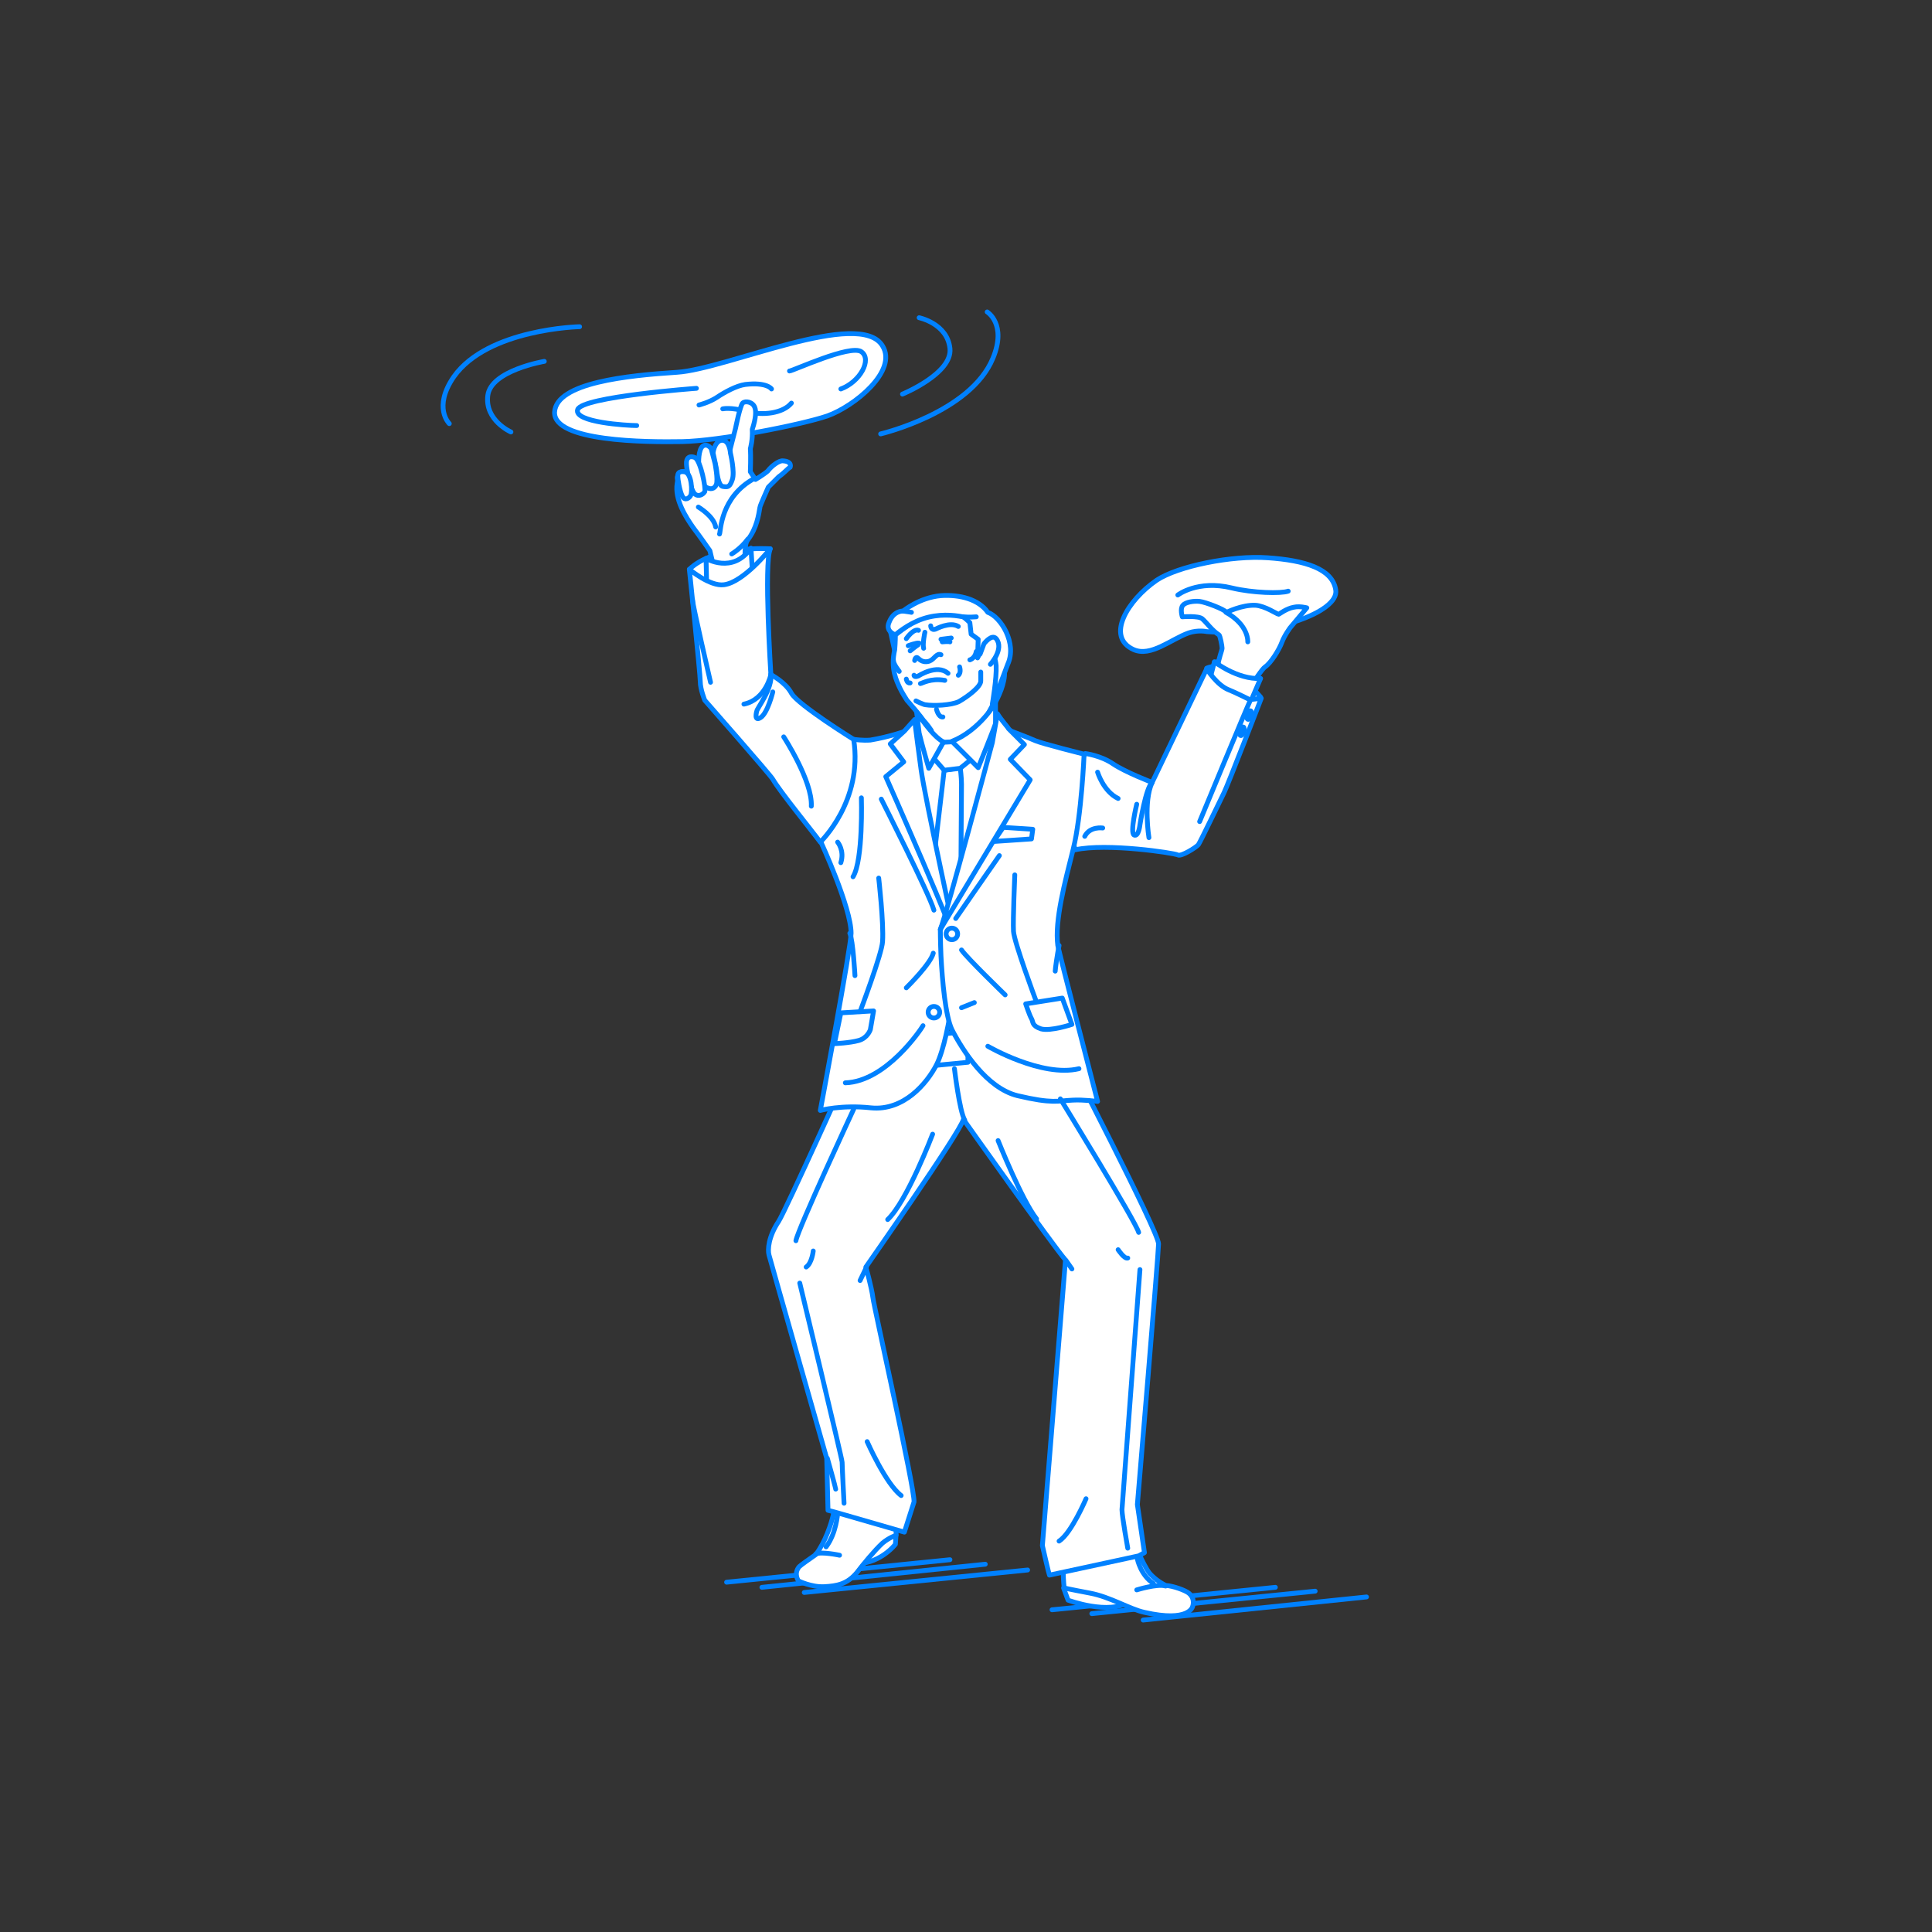 <?xml version="1.0" encoding="utf-8"?>
<!-- Generator: Adobe Illustrator 22.0.1, SVG Export Plug-In . SVG Version: 6.00 Build 0)  -->
<svg version="1.1" id="レイヤー_1" xmlns="http://www.w3.org/2000/svg" xmlns:xlink="http://www.w3.org/1999/xlink" x="0px"
	 y="0px" viewBox="0 0 301 301" style="enable-background:new 0 0 301 301;" xml:space="preserve">
<rect x="0" y="0" width="301" height="301" fill="#333333" stroke="none"/>
<style type="text/css">
	.st0{fill:none;}
	.st1{fill:none;stroke:#0081FF;stroke-width:0.75;stroke-linecap:round;stroke-linejoin:round;stroke-miterlimit:10;}
	.st2{fill:#FFFFFF;stroke:#0081FF;stroke-width:0.75;stroke-linecap:round;stroke-linejoin:round;stroke-miterlimit:10;}
</style>
<g id="guide">
</g>
<rect y="1" class="st0" width="300" height="300"/>
<g>
	<g>
		<line class="st1" x1="178.1" y1="252.4" x2="212.9" y2="248.8"/>
		<line class="st1" x1="170.1" y1="251.4" x2="204.9" y2="247.9"/>
		<line class="st1" x1="163.9" y1="250.8" x2="198.7" y2="247.3"/>
	</g>
	<g>
		<line class="st1" x1="125.3" y1="248.1" x2="160.1" y2="244.6"/>
		<line class="st1" x1="118.7" y1="247.3" x2="153.5" y2="243.7"/>
		<line class="st1" x1="113.2" y1="246.5" x2="148" y2="243"/>
	</g>
	<g>
		<g>
			<polygon class="st2" points="138.6,97.8 139.7,102.8 140.6,97.3 			"/>
			<g>
				<path class="st2" d="M139.5,98.9c0,0,0,1.1-0.1,2.3c-0.7,3,0.3,4.9,0.8,6c0.2,0.5,1.1,1.9,1.1,1.9s2.4,2.7,2.8,3.5
					c0.4,0.8-0.9,4.8-0.9,4.8l5.6,4.5l6.4-7.5c0,0-1.2-3.2-0.4-4.5s1.8-3.6,1.7-5.2c0-2.4-1.7-6.4-3.9-7.8c-1.3-0.9-4.5-1.7-7.6-1
					C142.9,96.2,141.1,97.7,139.5,98.9z"/>
				<path class="st1" d="M152.8,104.7c0,0,0,0.5,0,1.4c0,0.9-2,2.4-3.4,3.2c-1.2,0.6-4,0.7-5.2,0.5c-0.3,0-1.5-0.6-1.5-0.6"/>
				<path class="st2" d="M142.4,105.2c0,0,0,0.4,0.7,0.1c0,0,2.9-1.9,4.6-0.4"/>
				<path class="st2" d="M143.4,106.5c0.2,0,1.6-0.9,3.8-0.5"/>
				<path class="st2" d="M145.1,113.8c0,0-0.8-1.2-1.2-1.5"/>
				<path class="st2" d="M153.9,95.4c-1.4-2-4.3-2.8-7.3-2.6c-3.4,0.3-5.9,2.4-5.9,2.4s-1.5-0.1-2.2,1.8c-0.6,1.4,1,1.9,1,1.9
					s1.9-1.7,4.3-2.5c2.4-0.8,4.7-0.6,6.2-0.3c0.3,0.1,1.1,0.9,1.1,0.9l0.2,1.8l1.1,0.8l-0.1,2.9l0.3-0.6l1.4-1.9l0.4,0.5
					c0,0,0.7,2.1,0.8,3.2c0.1,2-0.6,6-0.6,6s1.4-3.5,2.4-6.2C158.5,100.2,155.9,96.1,153.9,95.4z"/>
				<path class="st2" d="M154.3,103.5c0,0,2.2-2.4,0.9-4c-0.7-0.8-1.9,0.8-1.9,0.8l-0.6,1.6"/>
				<path class="st2" d="M141.2,99.5c0,0,1.1-1.6,1.9-1.3"/>
				<path class="st2" d="M145,97.5c0,0,0,0.8,0.8,0.5c0,0,2.2-1.2,3.5-0.4"/>
				<path class="st2" d="M141.5,100.6c0,0,1.3-0.5,1.7-0.4"/>
				<path class="st2" d="M141.8,101.4c0,0,1.1-0.9,1.2-0.9"/>
				<line class="st2" x1="146.6" y1="99.6" x2="148.2" y2="99.4"/>
				<path class="st2" d="M146.8,100c0,0,1-0.1,1.2,0"/>
				<path class="st2" d="M144.1,98.5c0,0-0.4,1.8-0.2,2.5"/>
				<line class="st2" x1="153.5" y1="112" x2="155" y2="109.2"/>
				<path class="st2" d="M149.5,103.9c0,0,0.3,0.9-0.2,1.3"/>
			</g>
			<path class="st2" d="M145.9,110.5c0,0,0.3,1.3,1,1.2"/>
			<path class="st2" d="M142.5,102.9c0,0,0.1-0.8,0.6-0.3c0.5,0.5,1.1,0.6,1.7,0.4c0.8-0.3,1.1-1.3,1.8-1"/>
			<path class="st2" d="M151.1,102.8c0,0,0.8-0.2,1-1.3"/>
			<path class="st2" d="M140.1,104.6c0,0-0.9-1.1-0.9-1.7"/>
			<path class="st2" d="M152.1,96.1c-0.2,0-1,0.1-2,0"/>
			<path class="st2" d="M142,95.4c0,0-0.5-0.1-1.3-0.2"/>
			<path class="st2" d="M141.2,105.8c0,0,0.1,0.7,0.6,0.6"/>
		</g>
		<g>
			<path class="st2" d="M106.3,68.8c-5.7,0.1-20.1,0-19.9-4.6c0.3-4.6,11.4-5.7,19.1-6.2s28.5-10,32-4.1c2.4,3.9-4.4,9.4-8.6,10.9
				C124.8,66.2,112,68.7,106.3,68.8z"/>
			<path class="st1" d="M112.6,63.7c0,0,1.2-0.3,3.7,0.4c2.5,0.7,5.7,0.3,7-1.3"/>
			<path class="st1" d="M143.2,49.5c0,0,4.4,0.9,4.8,4.8s-7.4,7.1-7.4,7.1"/>
			<path class="st1" d="M153.8,48.6c0,0,3.1,1.9,0.9,7.2c-3.5,8.5-17.5,11.8-17.5,11.8"/>
			<path class="st1" d="M79.6,67.3c0,0-4.1-1.8-3.6-5.7s8.8-5.3,8.8-5.3"/>
			<path class="st1" d="M70,66c0,0-2.6-2.5,0.7-7.3c5.3-7.5,19.6-7.8,19.6-7.8"/>
			<path class="st1" d="M108.9,63.1c0,0,1.6-0.4,2.8-1.2c1.2-0.8,3-1.8,4.4-2c3.4-0.4,4.1,0.7,4.1,0.7"/>
			<path class="st1" d="M108.5,60.5c0,0-17.8,1.3-18.5,3.3c-0.7,2,7.7,2.5,9.2,2.5"/>
			<path class="st1" d="M123,57.8c0.5,0,9.5-4.2,11.2-3c1.7,1.2-0.2,4.7-3.2,5.8"/>
		</g>
		<g>
			<path class="st2" d="M189.2,103.2c0,0,2.7-0.7,4.2,0s2.9,2.6,2.9,2.6s-1.7,1.6-3.7,0.7S189.2,103.2,189.2,103.2z"/>
			<path class="st2" d="M188,104.1c0,0,1.8-0.9,3.9,0.4s4.5,4.1,4.5,4.1s-3.1,2.4-5,0.9C189.7,108,188,104.1,188,104.1z"/>
			<path class="st2" d="M188,98.4c0,0-1.3-0.3-2.8,0.2c-2.8,1-5.9,3.8-8.6,2.6c-4.4-2-0.9-7.7,3.6-10.8c3.3-2.2,11.7-3.9,17.3-3.5
				c5.8,0.4,10.1,1.7,10.6,5C208.7,95.4,197.9,99.2,188,98.4z"/>
			<path class="st2" d="M188.8,109c0,0,1-4.8,1-5.5c0-0.7,0.6-2.2,0.6-2.5c0-0.3-0.3-2-0.5-2.1c-1-0.6-2-2-2.6-2.5
				c-0.6-0.5-3.1-0.3-3.1-0.3s-0.4-1.3,0.1-1.8c0.4-0.5,1.7-0.7,2.6-0.6c0.9,0.1,3.8,1.2,4.2,1.7c0,0,2.4-1.2,4.5-1.1
				c1.5,0.1,3.4,1.4,3.6,1.4c0.1,0,1.2-0.9,2.4-1.1c0.9-0.2,2,0.1,2,0.1l-2.6,3.1c0,0-0.9,1.2-1.3,2.3c-0.4,1.1-1.7,3.2-2.6,3.8
				s-4.7,7.1-4.7,7.1L188.8,109z"/>
			<path class="st2" d="M188.2,107l1-3.9c0,0,3.6,2.8,7.2,2.6l-1.9,4.4C194.4,110.1,188.9,110.6,188.2,107z"/>
			<path class="st2" d="M194.4,100c0,0,0.2-2.6-3.4-4.6"/>
			<path class="st1" d="M183.5,92.7c0,0,3.1-2.4,8.4-1.1c3.3,0.8,7.7,0.9,8.8,0.5"/>
			<g>
				<path class="st2" d="M169.1,117.4c0,0,2.4,0.3,4.3,1.6c1.9,1.3,6.1,2.9,6.1,2.9l8.5-17.7c0,0,1.6,2.6,3.5,3.3
					c1,0.4,3.2,1.5,3.2,1.5l1.8-0.2c0,0-5.2,13.5-5.8,14.7s-3.7,7.7-4,8.1c-0.3,0.4-2.7,1.9-3.2,1.6c-0.5-0.3-11.1-1.9-16-0.8
					C167.4,132.2,165.3,122.7,169.1,117.4z"/>
				<path class="st2" d="M179,130.5c0,0-0.9-5.6,0.5-8.6"/>
				<path class="st2" d="M186.9,128c0,0,7.4-17.9,7.9-18.9"/>
				<path class="st2" d="M171.8,129c0,0-2-0.3-2.8,1.3"/>
				<path class="st1" d="M171,120.3c0,0,0.9,3,3.2,4.1"/>
				<path class="st1" d="M177.1,125.3c0,0-1.1,4.5-0.4,4.8s0.9-1.6,0.9-1.6s0.9-5.8,1.9-6.6"/>
				
					<ellipse transform="matrix(0.308 -0.951 0.951 0.308 28.81 262.286)" class="st2" cx="194.7" cy="111.3" rx="0.7" ry="0.3"/>
				
					<ellipse transform="matrix(0.308 -0.951 0.951 0.308 25.545 262.963)" class="st2" cx="193.6" cy="113.9" rx="0.7" ry="0.3"/>
			</g>
		</g>
		<g>
			<path class="st2" d="M165.7,247.4l0.7,1.9c0,0,6.4,2.4,9.6,0.2c0,0-7.6-4.5-7.8-4.3S165.7,247.4,165.7,247.4z"/>
			<path class="st2" d="M176.5,239.8c0,0,1.5,3.9,2.6,5.3c0.6,0.7,1.5,1.4,2.5,1.9c1.3,0.1,3.1,0.8,3.6,1.2c1.1,0.9,0.6,2.1,0.6,2.1
				s-0.5,2.5-7.5,0.9c-2.3-0.5-5.3-2.4-8.5-3c-3.2-0.6-4-0.8-4-0.8s-0.6-4.7,0.6-7.1s2.3-11.8,2.3-11.8h5.8L176.5,239.8z"/>
			<path class="st1" d="M177.2,242.9c0,0,0.5,2.5,2.5,3.8"/>
		</g>
		<g>
			<g>
				<path class="st2" d="M139.6,239.1l-0.1,1.5c0,0-2.6,3.4-6.9,3c0,0,2-3.2,3.3-3.8C137.7,239,139.6,239.1,139.6,239.1z"/>
				<path class="st2" d="M130,230.6c0,0,0.4,2.8-0.2,5.5c-0.3,1.3-1.2,4.1-2.7,6.1c-1,0.7-2.3,1.6-2.6,1.9c-0.9,1.1-0.1,2.2-0.1,2.2
					s2,1,4,0.9c2-0.1,3.6-0.4,5.1-2.2c0.9-1.2,2.8-3.5,4-4.6c1.1-0.9,2.1-1.2,2.1-1.2s0.2-6.3-1-8.7c-1.2-2.4-3.8-8.2-3.8-8.2
					l-4.8,0.3V230.6z"/>
			</g>
			<path class="st2" d="M130.5,235.8c0,0-0.2,3.1-1.8,5.2"/>
		</g>
		<path class="st2" d="M141.8,114.2c0.9,0.7,6.8,3.3,6.8,3.3l7-3.5l-0.7,11.2l-6.8,23l-7-24.2L141.8,114.2z"/>
		<path class="st2" d="M147.1,120c0,0-3.3,28.2-3.5,29.8l3.6,3.8l2.4-3.4c0,0,0.2-26.9,0.2-28s-0.2-2.6-0.2-2.6L147.1,120z"/>
		<polygon class="st2" points="145.9,115.7 149.8,115.5 151.2,118.4 149.6,119.7 147.1,120 145,117.6 		"/>
		<path class="st2" d="M132.9,165.3c0,0-10.6,23.5-11.6,25c-1.6,2.4-1.7,4.4-1.5,5.2s9,31.7,9,31.7l0.2,8.1l1.5,0.4l10.4,3l1.5-4.7
			c0.2-1.7-6.3-30.7-6.4-31.8c-0.2-1.6-1.1-4.8-1.1-4.8s14.7-21,15.2-23c0,0,13.9,19.6,15.9,21.9l-3.6,44.5c0,0,1,4.4,1.1,4.6
			l13.9-3c0,0,0.9-0.5,0.9-0.5l-1.1-7.5c0,0,3.3-39.2,3.3-40.6c0-1.9-14.7-30.2-14.7-30.2S141.2,160.2,132.9,165.3z"/>
		<path class="st2" d="M148.7,166.5c0,0,0.8,6.7,1.6,8"/>
		<line class="st2" x1="134" y1="199.5" x2="135" y2="197.4"/>
		<line class="st2" x1="167" y1="197.7" x2="166.1" y2="196.4"/>
		<path class="st2" d="M124.6,199.9c0,0,6.6,27.4,6.6,27.9c0,0.7,0.3,6.4,0.3,6.4"/>
		<path class="st2" d="M177.6,197.8l-2.8,37.4c0,1,0.9,6,0.9,6"/>
		<path class="st1" d="M174.2,194.7c0,0,1,1.5,1.5,1.3"/>
		<path class="st1" d="M126.7,194.9c0,0-0.2,1.9-1.1,2.5"/>
		<g>
			<path class="st2" d="M132.9,163.5c0.5-0.2,13.2-2.6,17.4-2.3c4.2,0.4,17.2,0.8,17.2,0.8l0.5,4.4c0,0-13-1.9-18.2-1.4
				c-3.5,0.4-16.6,2.6-16.6,2.6L132.9,163.5z"/>
			<polygon class="st2" points="150.8,165.5 145.6,166 145.6,161.2 150.8,160.7 			"/>
		</g>
		<path class="st2" d="M149.3,148.2c0,0-1.1,13.1-3.4,17.7c-1.5,2.9-5.1,7.2-10.2,6.7c-4.6-0.5-7.9,0.4-7.9,0.4s4.8-25.5,4.8-27.6
			c0-4-4.7-14.2-4.7-14.2s0.8-10.6,5.2-16c0,0,1.3,0.2,2.5,0.1c3-0.5,5.5-1.4,5.5-1.4L149.3,148.2z"/>
		<path class="st2" d="M142.5,112.1l-1.6,1.8l-2.2,2l2.1,2.8L138,121c0,0,11.1,25,11.3,27.2c0,0-5.3-24.4-5.8-28.3
			C143.4,119.2,142.5,112.5,142.5,112.1z"/>
		<path class="st2" d="M146.5,144.8c0,0,0,1.7,0.1,4.1c0.2,3.9,0.7,9.4,1.7,11.5c1.7,3.3,5.4,9.1,10.2,10.3c5.5,1.3,6.3,0.8,8.6,0.7
			c1.7-0.1,3.9,0.2,3.9,0.2s-6.1-23.6-6.2-24.3c-0.5-3.9,1.1-9.8,2.4-15c1.3-5.2,1.7-14.8,1.7-14.8s-6.4-1.6-7.6-2.1
			c-0.6-0.3-4.3-1.7-4.3-1.7l-4.8,18.5L146.5,144.8z"/>
		<path class="st2" d="M155.1,109.5c0,0-2.5,4.3-6.8,6l4.1,4.1c0,0,2.6-6.4,2.7-6.9L155.1,109.5z"/>
		<path class="st2" d="M142.8,110.9c0,0,2.4,3.8,4.2,4.7l-2.3,4.1c0,0-1.1-3.8-1.5-5.5L142.8,110.9z"/>
		<path class="st2" d="M155.4,111.2l-0.8,4.5c0,0-7.1,26.6-8.1,29.1c0,0,11.9-19.8,14-23.3l-3.1-3.2l2.2-2.3l-2.5-2.5
			C157.2,113.5,156,112.2,155.4,111.2z"/>
		<path class="st2" d="M131,157.8l5.1-0.3l-0.5,2.9c0,0-0.4,1.3-1.8,1.7s-3.8,0.5-3.8,0.5L131,157.8z"/>
		<path class="st2" d="M136.9,136.8c0,0,0.8,7,0.6,9.9c-0.1,1.9-3.5,10.9-3.5,10.9"/>
		<path class="st2" d="M165.5,155.5l-5.7,0.9c0,0,0.6,1.8,0.9,2.3c0.3,0.5,0,1.1,1.5,1.6c1.5,0.4,4.8-0.7,4.8-0.7L165.5,155.5z"/>
		<polygon class="st2" points="156.3,128.9 160.9,129.2 160.7,130.7 154.8,131.1 		"/>
		<path class="st2" d="M161.4,155.9c0,0-3.4-9.1-3.5-10.8c-0.1-1.8,0.2-8.8,0.2-8.8"/>
		<path class="st2" d="M164.4,151.3c0-0.3,0.3-2.5,0.6-4"/>
		<circle class="st2" cx="148.3" cy="145.5" r="0.9"/>
		<line class="st2" x1="149.8" y1="157" x2="151.8" y2="156.2"/>
		<circle class="st2" cx="145.5" cy="157.7" r="0.9"/>
		<path class="st1" d="M145.3,176.7c0,0-4,10.5-7,13.3"/>
		<path class="st2" d="M169.2,233.5c0,0-2.3,5.4-4.2,6.6"/>
		<path class="st2" d="M135.1,224.6c0,0,2.9,6.6,5.3,8.4"/>
		<path class="st1" d="M153.9,163c0,0,8.4,4.9,14.2,3.5"/>
		<path class="st1" d="M143.8,159.8c-0.2,0.4-5.7,8.7-12.1,8.9"/>
		<path class="st1" d="M137.3,124.5c0,0,7.5,14.8,8.2,17.3"/>
		<path class="st1" d="M148.9,143.1c0,0,5.8-8.4,6.8-9.8"/>
		<g>
			<path class="st2" d="M120,85.5c0,0-8.7-0.6-12.6,3.2c0,0,2.4,3,3.8,3.4c1.5,0.3,6.5-1.9,7-2.7S120,85.5,120,85.5z"/>
			<g>
				<g>
					<path class="st2" d="M116,88.3c0.2-0.3-0.2-3.4,0.5-4.2c1.4-1.8,1.7-3.9,1.9-5.1c0-0.2,1.3-3.1,1.3-3.1s0.8-0.8,1.6-1.6
						c1.1-0.8,1.4-1.3,1.8-1.5c0,0,0.4-0.9-1.1-1c-0.6-0.1-1.8,0.8-2.4,1.6c-0.7,0.6-1.9,1.3-1.9,1.3l-0.8-1.2c0,0,0.1-2.4,0-3.6
						c0,0,0.4-1.4,0.3-3c0.6-1.8,0.6-2.9,0.4-3.4c-0.3-0.9-1.5-1.1-1.9-0.7c-0.4,0.4-1.1,3.9-1.1,3.9l-1,3.9c0,0-1.3,2.8-3.2,3.6
						c-1.5,0.6-3.9-1.7-4.7-0.3c-0.4,0.7,0,0.6-0.2,1.4c-0.4,2.5,1.3,5.2,2.5,6.9c1,1.3,2.6,3.6,2.6,3.6l1.1,4.6
						C111.8,90.2,114.1,91.1,116,88.3z"/>
					<path class="st2" d="M112.1,83.2c0.2-0.4,0.1-5.8,5.5-8.7"/>
					<path class="st2" d="M114,86.3c0,0,1.4-0.8,2.5-2.3"/>
				</g>
				<path class="st2" d="M111.1,70.6c0,0,0.6,2.6,0.6,3.1c0.1,0.5,0.3,2.1,1,2.1c0.7,0.1,1,0.1,1.4-1.1c0.4-1.2-0.3-4.1-0.3-4.1
					s-0.1-1.9-1.2-2S111.1,70.2,111.1,70.6z"/>
				<path class="st2" d="M110.8,69.9c0,0-0.6-0.9-1.3-0.4s-0.7,2.6-0.6,3.2s0.4,2.9,1.1,3.2c0.7,0.4,1.3,0.3,1.6-0.4
					c0.3-0.8-0.2-3.3-0.2-3.3L110.8,69.9z"/>
				<path class="st2" d="M108.3,71.3c0,0-1-0.5-1.3,0.4c-0.2,0.6,0.2,2.3,0.4,3.1s0.5,1.9,0.9,2.2c0.5,0.4,1.2,0.1,1.5-0.4
					C110,76.1,109.2,71.9,108.3,71.3z"/>
				<path class="st2" d="M106.6,73.5c0,0-1-0.2-1,0.6c0,0.7,0.3,2.4,0.7,3.2s1.1,0.3,1.3-0.1C107.9,76.7,107.8,73.6,106.6,73.5z"/>
				<path class="st2" d="M108.8,79c0,0,2.4,1.4,2.7,3.1"/>
			</g>
			<path class="st2" d="M110.1,91l-0.1-4c0,0,4.1,2.5,7-1.6l0.3,4.9C117.3,90.2,113,94,110.1,91z"/>
			<g>
				<path class="st2" d="M133,115.2c0,0-8.7-5.4-9.7-7.2c-0.9-1.7-3.2-2.9-3.2-2.9s-1.1-17.3-0.1-19.6c0,0-4.1,5.2-7.2,5.6
					c-2.2,0.3-5.4-2.4-5.4-2.4s1.7,16.3,1.7,17.5c0,1.2,0.7,2.9,0.7,2.9s10.2,11.6,10.6,12.3c1.1,1.9,6,7.9,7.4,9.8
					C127.8,131.2,134.5,124.8,133,115.2z"/>
				<path class="st1" d="M120.4,107.8c0,0-0.8,3.3-1.9,4s-0.6-1-0.6-1c0-0.4,2.5-3.5,2.2-5.8"/>
				<path class="st1" d="M120.1,105.1c0,0-0.8,3.9-4.2,4.6"/>
				<path class="st1" d="M122.1,114.8c0,0,4.5,6.9,4.3,10.8"/>
				<path class="st1" d="M110.7,106.3c0,0-2.8-12.1-2.8-12.8"/>
			</g>
		</g>
		<path class="st1" d="M133.2,152c0,0-0.3-5.5-0.8-6.6"/>
		<path class="st1" d="M130.5,131.2c0,0,1.1,1.3,0.5,3.2"/>
		<path class="st1" d="M156.6,155c0,0-6-5.8-6.8-7"/>
		<path class="st1" d="M141.2,153.9c0.4-0.4,3.8-3.8,4.2-5.4"/>
		<path class="st1" d="M133,172.8c0,0-8.7,18.7-9,20.5"/>
		<path class="st2" d="M165.2,171.2c0,0,11.8,19.2,12.2,20.8"/>
		<path class="st1" d="M134.2,124.3c0,0,0.3,9.7-1.3,12.3"/>
		<path class="st1" d="M177.1,247.7c0,0,3.2-1,4.5-0.6"/>
		<path class="st2" d="M130.8,242.3c0,0-2.8-0.6-3.7-0.2"/>
		<path class="st1" d="M130.2,232c0-0.2-1.3-4.8-1.3-4.8"/>
	</g>
	<path class="st1" d="M155.5,177.7c0,0,3.7,9.3,6,12.2"/>
</g>
</svg>
